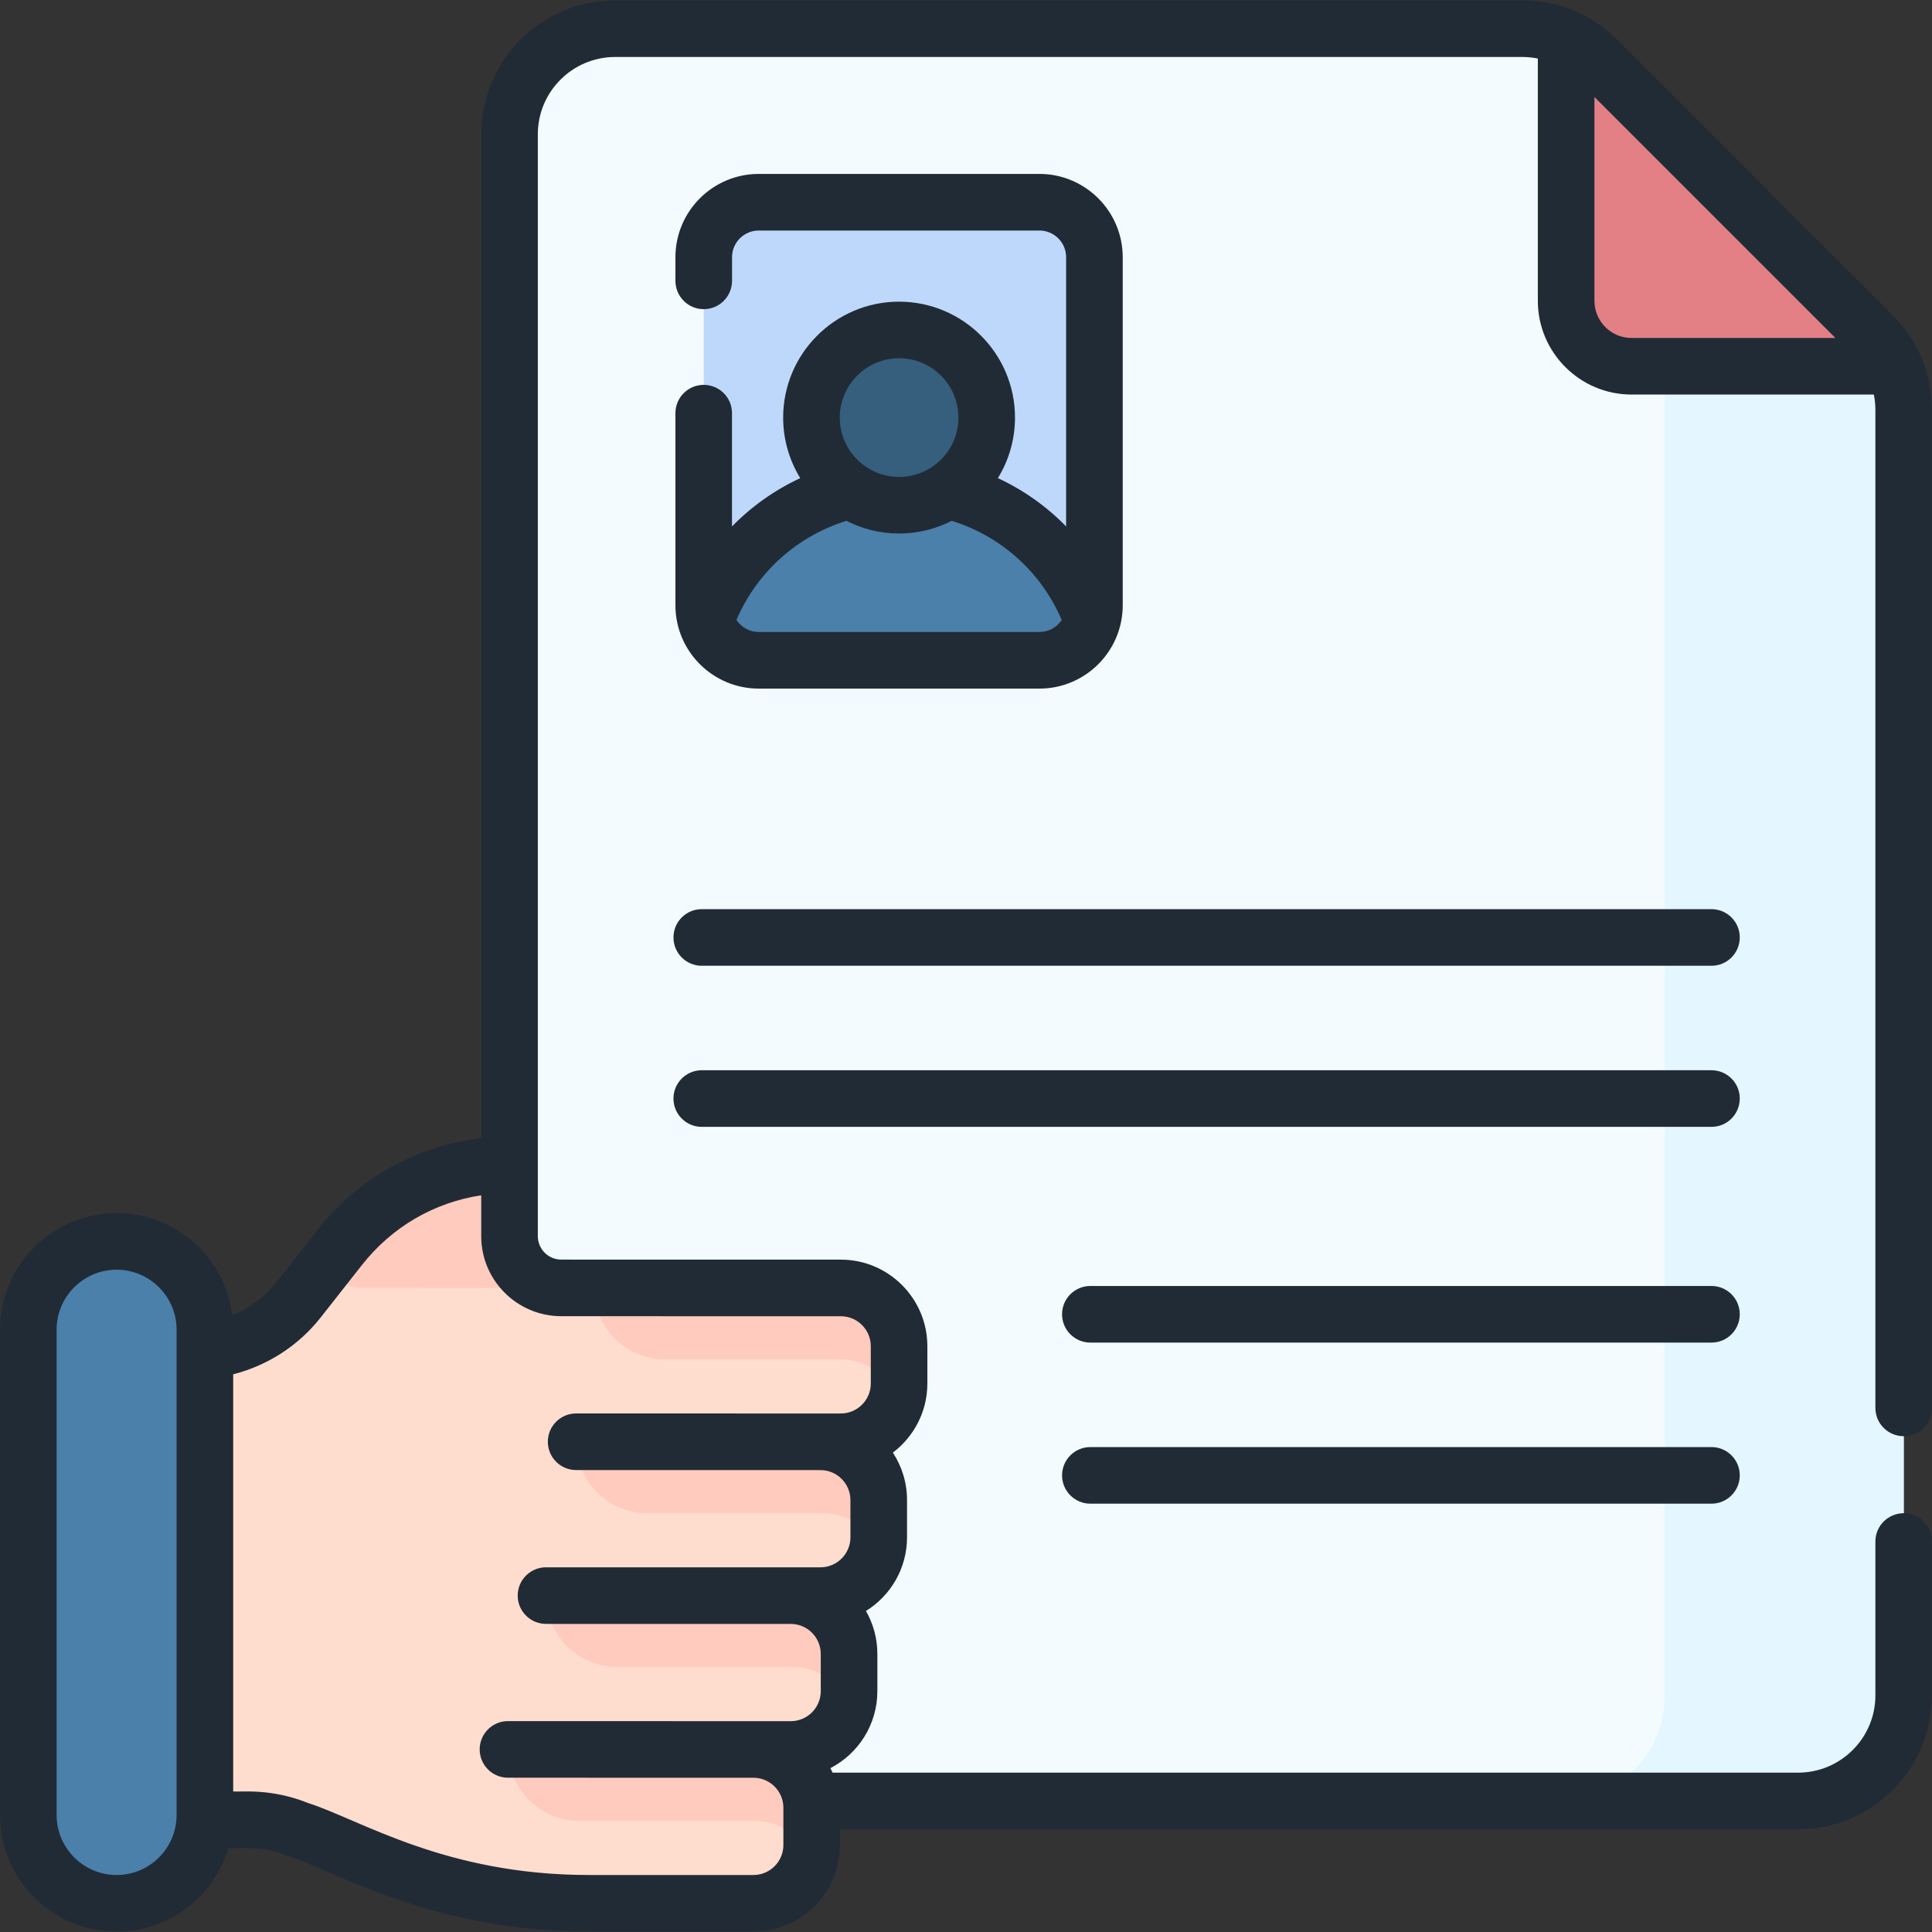 <?xml version="1.0" encoding="UTF-8"?> <svg xmlns="http://www.w3.org/2000/svg" xmlns:xlink="http://www.w3.org/1999/xlink" width="50px" height="50px" viewBox="0 0 50 50" version="1.1"><rect x="0" y="0" width="50" height="50" fill="#333333" stroke="none"/><!-- Generator: Sketch 63.1 (92452) - https://sketch.com --><title>003-cv</title><desc>Created with Sketch.</desc><g id="Final-design" stroke="none" stroke-width="1" fill="none" fill-rule="evenodd"><g id="04_perm-life" transform="translate(-935, -2653)" fill-rule="nonzero"><g id="How-it-Works" transform="translate(389, 1572)"><g id="Submit-the-applicati" transform="translate(0, 1046)"><g id="icon" transform="translate(511, 0)"><g id="003-cv" transform="translate(35, 35)"><g id="Group" transform="translate(0.684, 0.684)"><g transform="translate(13.086, 48.34)" fill="#FFCBBE" id="Path"><path d="M1.323,0.233 C1.376,0.234 1.428,0.235 1.481,0.235 L5.729,0.235 C5.742,0.235 5.754,0.233 5.767,0.233 L1.323,0.233 Z"></path><path d="M0.261,0.089 C0.2,0.119 0.136,0.145 0.07,0.167 C0.134,0.173 0.198,0.178 0.261,0.183 L0.261,0.089 Z"></path></g><g><g><g transform="translate(12.5, 0)"><g id="Path"><path d="M26.216,0.059 L2.735,0.059 C1.226,0.059 0.003,1.282 0.003,2.791 L0.003,43.193 C0.003,44.702 1.226,45.925 2.735,45.925 L33.352,45.925 C34.861,45.925 36.084,44.702 36.084,43.193 L36.084,9.927 C36.084,9.203 35.796,8.508 35.284,7.995 L28.148,0.859 C27.636,0.347 26.941,0.059 26.216,0.059 Z" fill="#F4FBFF"></path><path d="M35.284,7.995 L29.9,2.612 L29.9,43.193 C29.9,44.702 28.677,45.925 27.168,45.925 L33.352,45.925 C34.861,45.925 36.084,44.702 36.084,43.193 L36.084,9.927 C36.084,9.203 35.796,8.508 35.284,7.995 L35.284,7.995 Z" fill="#E4F6FF"></path><path d="M35.284,7.995 L28.148,0.859 C27.914,0.626 27.643,0.439 27.348,0.305 L27.348,7.102 C27.348,8.037 28.106,8.796 29.042,8.796 L35.839,8.796 C35.704,8.5 35.517,8.229 35.284,7.995 L35.284,7.995 Z" fill="#E28086"></path></g><g transform="translate(4.98, 4.492)"><path d="M8.736,11.913 L1.472,11.913 C0.686,11.913 0.048,11.275 0.048,10.489 L0.048,1.482 C0.048,0.695 0.685,0.058 1.472,0.058 L8.736,0.058 C9.522,0.058 10.16,0.695 10.16,1.482 L10.16,10.489 C10.16,11.275 9.522,11.913 8.736,11.913 Z" id="Path" fill="#BED8FB"></path><path d="M5.104,7.365 C2.801,7.365 0.841,8.83 0.103,10.878 C0.273,11.475 0.821,11.913 1.472,11.913 L8.736,11.913 C9.387,11.913 9.935,11.475 10.104,10.878 C9.367,8.83 7.407,7.365 5.104,7.365 Z" id="Path" fill="#4A80AA"></path><circle id="Oval" fill="#365E7D" cx="5.104" cy="5.631" r="2.268"></circle></g></g><g transform="translate(0, 29.395)" id="Path"><path d="M21.076,3.254 L13.84,3.252 C13.101,3.252 12.503,2.653 12.503,1.914 L12.503,0.069 C10.791,0.069 9.174,0.854 8.115,2.199 L7.037,3.568 C6.38,4.402 5.378,4.889 4.317,4.889 L2.715,4.889 L2.715,17.017 L5.736,17.017 C6.175,17.017 6.609,17.101 7.017,17.263 L9.874,18.401 C11.385,18.916 12.971,19.179 14.567,19.179 L18.815,19.179 C19.648,19.179 20.323,18.504 20.323,17.671 L20.323,16.706 C20.323,15.873 19.648,15.198 18.815,15.198 L19.781,15.198 C20.614,15.198 21.29,14.523 21.29,13.689 L21.29,12.725 C21.29,11.892 20.614,11.217 19.781,11.217 L20.55,11.217 C21.383,11.217 22.058,10.541 22.058,9.708 L22.058,8.744 C22.058,7.91 21.383,7.235 20.55,7.235 L21.076,7.235 C21.909,7.235 22.584,6.56 22.584,5.727 L22.584,4.762 C22.584,3.929 21.909,3.254 21.076,3.254 L21.076,3.254 Z" fill="#FFDDCE"></path><path d="M2.334,2.049 C1.072,2.049 0.049,3.072 0.049,4.334 L0.049,16.894 C0.049,18.156 1.072,19.179 2.334,19.179 C3.596,19.179 4.619,18.156 4.619,16.894 L4.619,4.334 C4.619,3.072 3.596,2.049 2.334,2.049 Z" fill="#4A80AA"></path></g></g><g transform="translate(7.91, 29.395)" fill="#FFCBBE" id="Path"><path d="M4.592,1.914 L4.592,0.069 C2.881,0.069 1.264,0.854 0.205,2.199 C-0.131,2.626 0.173,3.252 0.717,3.252 L5.93,3.253 L5.93,3.252 C5.191,3.252 4.592,2.653 4.592,1.914 L4.592,1.914 Z"></path><path d="M13.166,3.254 L6.776,3.252 L6.772,3.253 C6.772,4.273 7.598,5.1 8.618,5.1 L13.166,5.1 C13.845,5.1 14.42,5.55 14.608,6.168 C14.651,6.028 14.674,5.88 14.674,5.726 L14.674,4.762 C14.674,3.929 13.999,3.254 13.166,3.254 L13.166,3.254 Z"></path><path d="M6.317,7.234 C6.317,8.254 7.143,9.081 8.163,9.081 L12.711,9.081 C13.347,9.081 13.89,9.475 14.112,10.032 C14.135,9.928 14.148,9.819 14.148,9.708 L14.148,8.743 C14.148,7.91 13.473,7.235 12.64,7.235 L6.317,7.234 Z"></path><path d="M11.871,11.216 L5.536,11.216 C5.536,12.236 6.363,13.063 7.383,13.063 L11.93,13.063 C12.574,13.063 13.122,13.466 13.339,14.033 C13.365,13.922 13.38,13.808 13.38,13.689 L13.38,12.725 C13.38,11.892 12.704,11.216 11.871,11.216 Z"></path><path d="M10.904,15.198 L4.552,15.196 C4.552,16.216 5.379,17.043 6.399,17.043 L10.946,17.043 C11.6,17.043 12.156,17.46 12.365,18.042 C12.395,17.923 12.413,17.799 12.413,17.671 L12.413,16.706 C12.413,15.873 11.738,15.198 10.904,15.198 L10.904,15.198 Z"></path></g></g></g><g id="Group" fill="#212B36"><path d="M44.293,23.529 L18.161,23.529 C17.756,23.529 17.429,23.857 17.429,24.261 C17.429,24.666 17.757,24.994 18.161,24.994 L44.293,24.994 C44.698,24.994 45.025,24.666 45.025,24.261 C45.025,23.857 44.698,23.529 44.293,23.529 Z" id="Path"></path><path d="M44.293,27.698 L18.161,27.698 C17.756,27.698 17.429,28.026 17.429,28.43 C17.429,28.835 17.757,29.163 18.161,29.163 L44.293,29.163 C44.698,29.163 45.025,28.835 45.025,28.43 C45.025,28.026 44.698,27.698 44.293,27.698 Z" id="Path"></path><path d="M44.293,33.281 L28.218,33.281 C27.814,33.281 27.486,33.609 27.486,34.013 C27.486,34.418 27.814,34.746 28.218,34.746 L44.293,34.746 C44.698,34.746 45.025,34.418 45.025,34.013 C45.025,33.609 44.698,33.281 44.293,33.281 Z" id="Path"></path><path d="M44.293,37.45 L28.218,37.45 C27.814,37.45 27.486,37.778 27.486,38.182 C27.486,38.587 27.814,38.915 28.218,38.915 L44.293,38.915 C44.698,38.915 45.025,38.587 45.025,38.182 C45.025,37.778 44.698,37.45 44.293,37.45 Z" id="Path"></path><path d="M18.212,9.96 C17.808,9.96 17.48,10.288 17.48,10.692 L17.48,15.665 C17.48,16.854 18.447,17.821 19.636,17.821 L26.9,17.821 C28.089,17.821 29.056,16.854 29.056,15.665 L29.056,6.657 C29.056,5.469 28.089,4.501 26.9,4.501 L19.636,4.501 C18.447,4.501 17.48,5.468 17.48,6.657 L17.48,7.268 C17.48,7.673 17.808,8.001 18.212,8.001 C18.617,8.001 18.945,7.673 18.945,7.268 L18.945,6.657 C18.945,6.276 19.255,5.966 19.636,5.966 L26.9,5.966 C27.281,5.966 27.591,6.276 27.591,6.657 L27.591,13.624 C27.086,13.106 26.488,12.682 25.825,12.374 C26.106,11.917 26.268,11.381 26.268,10.807 C26.268,9.153 24.922,7.807 23.268,7.807 C21.614,7.807 20.268,9.153 20.268,10.807 C20.268,11.381 20.43,11.917 20.71,12.374 C20.047,12.682 19.45,13.106 18.944,13.624 L18.944,10.692 C18.945,10.288 18.617,9.96 18.212,9.96 L18.212,9.96 Z M23.268,9.271 C24.115,9.271 24.804,9.96 24.804,10.807 C24.804,11.654 24.115,12.343 23.268,12.343 C22.421,12.343 21.733,11.654 21.733,10.807 C21.733,9.96 22.421,9.271 23.268,9.271 Z M21.906,13.479 C22.315,13.688 22.778,13.807 23.268,13.807 C23.758,13.807 24.221,13.688 24.63,13.479 C25.91,13.875 26.948,14.81 27.477,16.044 C27.354,16.232 27.141,16.356 26.9,16.356 L19.636,16.356 C19.395,16.356 19.182,16.232 19.059,16.044 C19.588,14.81 20.626,13.876 21.906,13.479 Z" id="Shape"></path><path d="M49.268,37.169 C49.672,37.169 50,36.841 50,36.437 L50,10.611 C50,9.685 49.64,8.815 48.985,8.161 L41.85,1.025 C41.195,0.371 40.325,0.01 39.4,0.01 L15.919,0.01 C14.008,0.01 12.454,1.565 12.454,3.475 L12.454,29.457 C10.79,29.648 9.276,30.487 8.224,31.824 L7.145,33.194 C6.847,33.572 6.453,33.861 6.011,34.038 C5.826,32.55 4.555,31.395 3.018,31.395 C1.354,31.395 9.765625e-05,32.749 9.765625e-05,34.413 L9.765625e-05,46.972 C9.765625e-05,48.636 1.354,49.99 3.018,49.99 C4.384,49.99 5.541,49.076 5.911,47.828 C6.249,47.846 6.754,47.752 7.43,48.021 C8.675,48.421 11.168,49.99 15.25,49.99 L19.498,49.99 C20.734,49.99 21.739,48.984 21.739,47.749 L21.739,47.341 L46.535,47.341 C48.446,47.341 50,45.787 50,43.877 L50,39.894 C50,39.49 49.672,39.162 49.268,39.162 C48.863,39.162 48.535,39.49 48.535,39.894 L48.535,43.877 C48.535,44.979 47.638,45.876 46.535,45.876 L21.547,45.876 C21.529,45.837 21.51,45.798 21.491,45.759 C22.212,45.387 22.706,44.634 22.706,43.767 L22.706,42.803 C22.706,42.399 22.598,42.02 22.411,41.692 C23.048,41.297 23.474,40.59 23.474,39.786 L23.474,38.821 C23.474,38.369 23.339,37.947 23.107,37.594 C23.649,37.184 24,36.535 24,35.805 L24,34.84 C24,33.604 22.995,32.599 21.76,32.599 L14.524,32.598 C14.19,32.598 13.919,32.326 13.919,31.992 L13.919,30.149 C13.919,30.148 13.919,30.148 13.919,30.147 L13.919,3.475 C13.919,2.372 14.816,1.475 15.919,1.475 L39.4,1.475 C39.536,1.475 39.669,1.489 39.799,1.515 L39.799,7.785 C39.799,9.123 40.888,10.211 42.225,10.211 L48.495,10.211 C48.522,10.342 48.535,10.475 48.535,10.611 L48.535,36.437 C48.535,36.841 48.863,37.169 49.268,37.169 L49.268,37.169 Z M3.018,48.525 C2.161,48.525 1.465,47.828 1.465,46.972 L1.465,34.413 C1.465,33.556 2.161,32.86 3.018,32.86 C3.874,32.86 4.57,33.556 4.57,34.413 L4.57,46.972 C4.571,47.828 3.874,48.525 3.018,48.525 Z M14.524,34.063 L21.76,34.064 C22.188,34.064 22.536,34.412 22.536,34.84 L22.536,35.805 C22.536,36.233 22.188,36.581 21.76,36.581 L21.233,36.581 L14.91,36.58 C14.91,36.58 14.91,36.58 14.91,36.58 C14.506,36.58 14.178,36.908 14.178,37.312 C14.178,37.717 14.506,38.045 14.91,38.045 L21.233,38.046 L21.233,38.046 C21.661,38.046 22.009,38.394 22.009,38.822 L22.009,39.786 C22.009,40.214 21.661,40.562 21.233,40.562 L20.465,40.562 L14.13,40.562 C13.726,40.562 13.398,40.889 13.398,41.294 C13.398,41.698 13.726,42.026 14.13,42.026 L20.465,42.027 C20.893,42.027 21.241,42.375 21.241,42.803 L21.241,43.768 C21.241,44.196 20.893,44.544 20.465,44.544 L19.498,44.544 L13.146,44.542 C13.146,44.542 13.146,44.542 13.146,44.542 C12.742,44.542 12.414,44.87 12.414,45.274 C12.414,45.679 12.741,46.007 13.146,46.007 L19.498,46.008 L19.498,46.008 C19.926,46.008 20.274,46.356 20.274,46.784 L20.274,47.749 C20.274,48.177 19.926,48.525 19.498,48.525 L15.25,48.525 C11.525,48.525 9.349,47.106 7.972,46.661 C7.014,46.279 6.272,46.379 6.035,46.363 L6.035,35.567 C6.923,35.34 7.724,34.826 8.296,34.1 L9.374,32.73 C10.147,31.749 11.243,31.117 12.454,30.934 L12.454,31.992 C12.454,33.134 13.382,34.062 14.524,34.063 L14.524,34.063 Z M41.264,7.785 L41.264,2.511 L47.5,8.747 L42.225,8.747 C41.695,8.747 41.264,8.315 41.264,7.785 Z" id="Shape"></path></g></g></g></g></g></g></g></svg> 